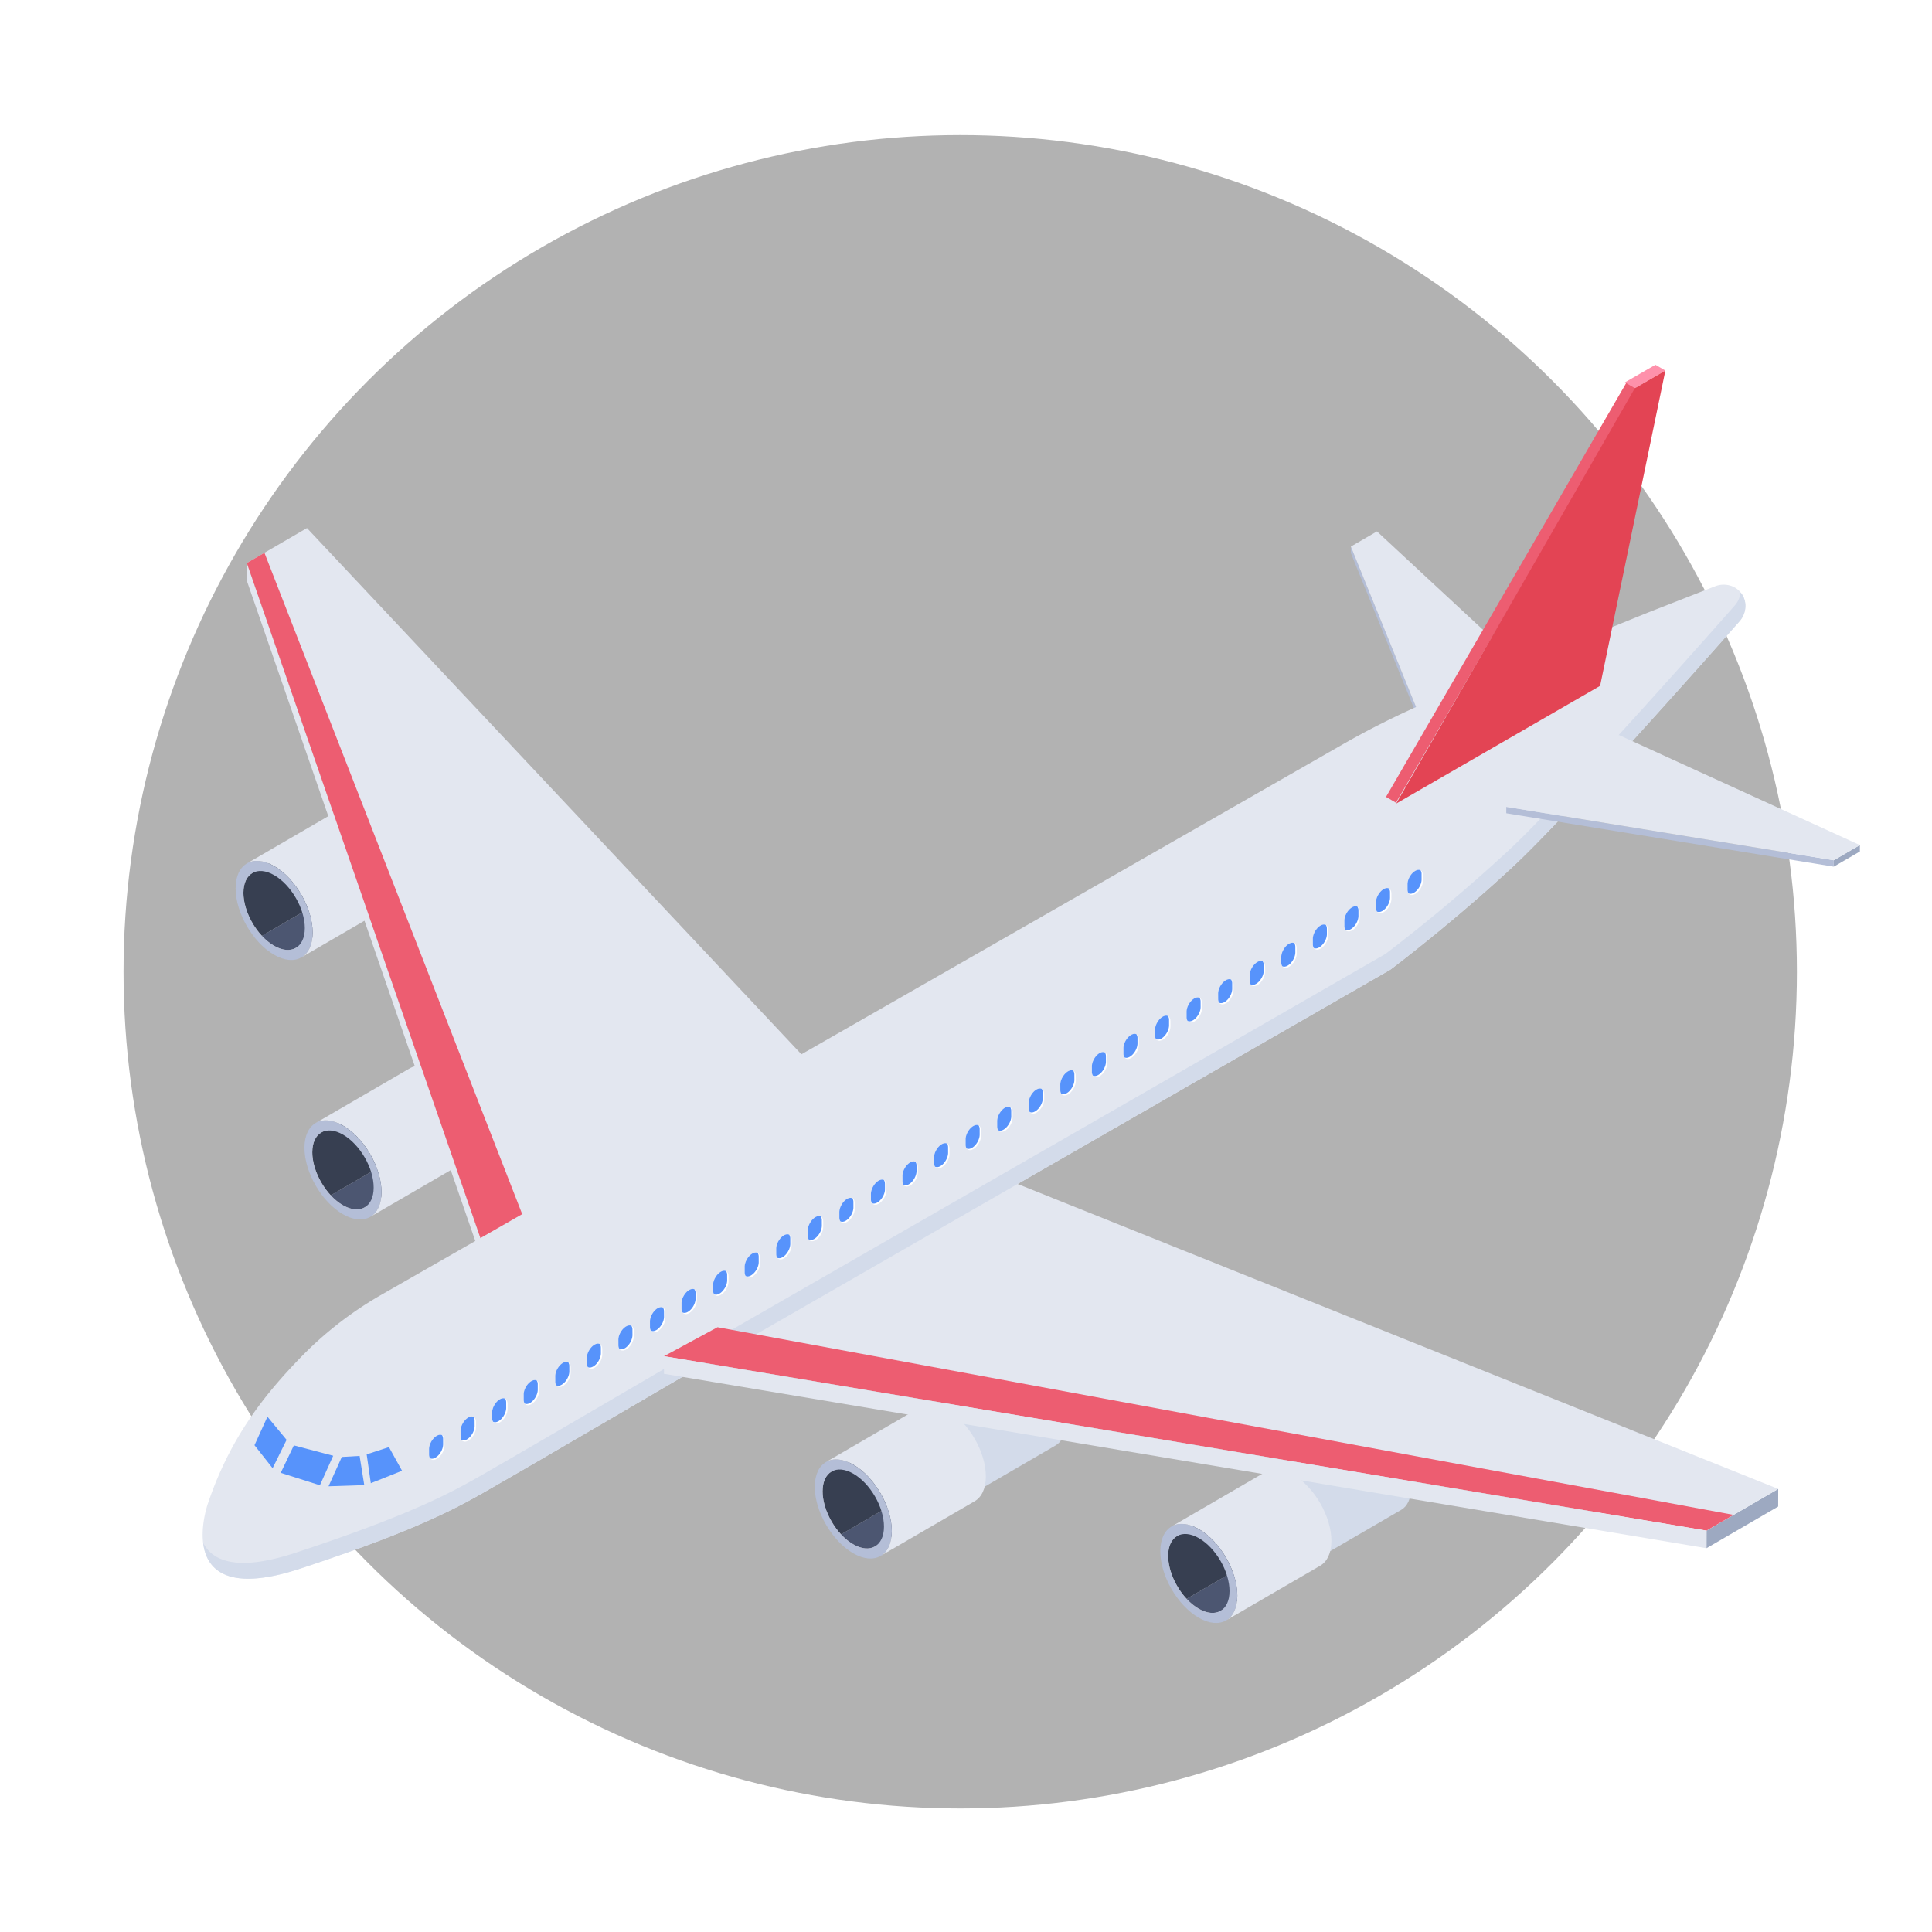 <svg width="143" height="143" viewBox="0 0 143 143" fill="none" xmlns="http://www.w3.org/2000/svg"><g id="ICON" clip-path="url(#clip0_997_16749)"><circle id="Ellipse 1" cx="71.072" cy="71.928" r="61.928" fill="#B2B2B2"/><g id="Group" filter="url(#filter0_d_997_16749)"><g id="Group_2"><g id="Group_3"><g id="Group_4"><path id="Vector" d="M67.206 58.969l-.47 6.884c-.058.431-.356.894-.707 1.097-.35.202-.65.084-.71-.279l-.49-6.33 2.377-1.372z" fill="#9DA9C1"/></g><g id="Group_5"><path id="Vector_2" d="M66.026 65.8c.15-.087.274-.017.274.157a.6.6 0 01-.272.472c-.152.087-.274.017-.275-.157a.6.6 0 01.273-.472z" fill="#4C5671"/></g><g id="Group_6"><path id="Vector_3" d="M65.517 67l-.163-.095c-.102-.06-.173-.17-.199-.329l-.489-6.33.163.095.49 6.33c.026.158.097.27.198.329z" fill="#D3DBEA"/></g></g><g id="Group_7"><g id="Group_8"><g id="Group_9"><path id="Vector_4" d="M65.03 67.243c.003.456.163.776.423.928l1.025.597c-.26-.152-.42-.472-.423-.928 0-.92.647-2.042 1.448-2.504.4-.232.766-.254 1.028-.102l-1.025-.597c-.263-.152-.627-.13-1.031.102-.801.461-1.448 1.583-1.445 2.504z" fill="#4C5671"/></g><g id="Group_10"><path id="Vector_5" d="M67.502 65.335c-.8.462-1.448 1.583-1.445 2.504.002.918.653 1.29 1.454.827.8-.462 1.447-1.582 1.444-2.5-.002-.921-.654-1.292-1.453-.831z" fill="#373F51"/></g></g></g><g id="Group_11"><g id="Group_12"><path id="Vector_6" d="M68.768 59.875l-.47 6.884c-.058.431-.357.895-.707 1.097-.35.202-.65.085-.71-.279l-.49-6.33 2.377-1.372z" fill="#9DA9C1"/></g><g id="Group_13"><path id="Vector_7" d="M67.587 66.707c.152-.087.274-.017.275.156a.6.6 0 01-.273.472c-.15.088-.274.018-.274-.156a.6.6 0 01.272-.472z" fill="#4C5671"/></g><g id="Group_14"><path id="Vector_8" d="M67.08 67.906l-.164-.095c-.101-.059-.173-.17-.199-.328l-.489-6.33.164.094.489 6.33c.026.159.097.27.198.329z" fill="#D3DBEA"/></g></g></g><g id="Group_15"><g id="Group_16"><g id="Group_17"><g id="Group_18"><g id="Group_19"><g id="Group_20"><path id="Vector_9" d="M41.092 63.294c-.002.783-.278 1.333-.723 1.592l-8.705 5.06c.445-.26.721-.81.723-1.593.005-1.574-1.103-3.493-2.473-4.284-.69-.398-1.315-.435-1.766-.173l8.705-5.059c.452-.262 1.077-.225 1.766.173 1.37.791 2.477 2.71 2.473 4.284z" fill="#D3DBEA"/></g></g></g><g id="Group_21"><g id="Group_22"><g id="Group_23"><path id="Vector_10" d="M32.357 62.938c-.631-.365-1.204-.398-1.617-.158l-6.962 4.045c-.408.237-.661.741-.663 1.457-.002.901.393 1.924.995 2.742l.015.02c.112.15.232.294.358.429l9.946-5.78c-.35-1.12-1.145-2.22-2.072-2.755z" fill="#373F51"/><path id="Vector_11" d="M24.534 71.53c.125.127.254.248.388.357a3.5 3.5 0 00.458.316c.631.365 1.202.399 1.615.159l.01-.006 4.036-2.345 2.916-1.694c.407-.236.661-.741.663-1.457a3.913 3.913 0 00-.19-1.167l-9.947 5.78.013.015.038.041z" fill="#4C5671"/></g><g id="Group_24"><path id="Vector_12" d="M35.199 67.194c-.002.899-.32 1.53-.83 1.828l-6.963 4.046c.512-.297.829-.93.83-1.828.007-1.809-1.266-4.013-2.84-4.921-.792-.458-1.51-.5-2.028-.199l6.962-4.046c.519-.301 1.237-.259 2.028.198 1.575.91 2.846 3.113 2.841 4.922z" fill="#E3E7F0"/></g><g id="Group_25"><path id="Vector_13" d="M25.396 66.319c1.574.909 2.846 3.112 2.84 4.92-.004 1.81-1.284 2.54-2.859 1.63-1.574-.908-2.846-3.112-2.841-4.92.005-1.81 1.286-2.54 2.86-1.63zm-.017 5.885c1.255.724 2.275.143 2.279-1.298.004-1.442-1.01-3.198-2.264-3.922-1.254-.724-2.275-.143-2.28 1.299-.003 1.441 1.01 3.197 2.265 3.921z" fill="#B4BED7"/></g></g></g></g><g id="Group_26"><g id="Group_27"><g id="Group_28"><g id="Group_29"><path id="Vector_14" d="M35.995 44.089c-.001.782-.277 1.333-.723 1.592l-8.705 5.059c.445-.259.721-.81.723-1.592.005-1.575-1.102-3.493-2.472-4.285-.69-.398-1.315-.435-1.767-.172l8.705-5.06c.452-.262 1.077-.225 1.766.173 1.37.791 2.478 2.71 2.473 4.285z" fill="#D3DBEA"/></g></g></g><g id="Group_30"><g id="Group_31"><g id="Group_32"><path id="Vector_15" d="M27.26 43.733c-.63-.365-1.204-.398-1.616-.158L18.68 47.62c-.408.237-.66.74-.663 1.457-.002.9.394 1.924.996 2.742l.015.02c.112.15.232.294.357.429l9.947-5.78c-.35-1.12-1.145-2.22-2.072-2.755z" fill="#373F51"/><path id="Vector_16" d="M19.438 52.324c.124.128.254.249.387.358.127.102.257.195.39.276l.068.04c.632.365 1.203.399 1.615.159l.011-.006 4.036-2.345 2.916-1.694c.407-.237.66-.741.663-1.458a3.914 3.914 0 00-.191-1.166l-9.947 5.78.013.014.039.042z" fill="#4C5671"/></g><g id="Group_33"><path id="Vector_17" d="M30.103 47.988c-.002.9-.32 1.531-.831 1.829l-6.962 4.046c.511-.297.828-.93.83-1.829.006-1.808-1.266-4.012-2.84-4.921-.792-.457-1.51-.5-2.029-.199l6.963-4.046c.518-.301 1.236-.259 2.028.199 1.574.909 2.846 3.112 2.84 4.921z" fill="#E3E7F0"/></g><g id="Group_34"><path id="Vector_18" d="M20.3 47.113c1.574.909 2.846 3.112 2.84 4.921-.005 1.81-1.285 2.539-2.859 1.63-1.574-.909-2.846-3.112-2.841-4.921.005-1.809 1.285-2.539 2.86-1.63zM20.283 53c1.255.724 2.274.143 2.279-1.299.004-1.441-1.01-3.197-2.264-3.922-1.255-.724-2.275-.142-2.28 1.3-.003 1.44 1.01 3.196 2.265 3.92z" fill="#B4BED7"/></g></g></g></g><g id="Group_35"><g id="Group_36"><g id="Group_37"><g id="Group_38"><path id="Vector_19" d="M78.863 88.39c-.002.782-.278 1.332-.723 1.591l-8.706 5.06c.446-.26.722-.81.724-1.593.005-1.574-1.103-3.493-2.473-4.284-.69-.398-1.315-.436-1.766-.173l8.705-5.06c.452-.262 1.077-.225 1.766.174 1.37.79 2.477 2.71 2.473 4.284z" fill="#D3DBEA"/></g></g></g><g id="Group_39"><g id="Group_40"><g id="Group_41"><path id="Vector_20" d="M70.128 88.033c-.632-.364-1.204-.398-1.617-.158l-6.963 4.045c-.408.237-.66.741-.663 1.457-.001.901.394 1.925.996 2.743l.015.02c.112.15.232.294.357.428l9.947-5.78c-.35-1.12-1.145-2.22-2.072-2.755z" fill="#373F51"/><path id="Vector_21" d="M62.305 96.624c.125.129.254.25.387.358.127.103.257.195.39.276l.069.041c.63.364 1.202.398 1.615.158l.01-.006 4.036-2.345 2.916-1.694c.407-.236.66-.741.663-1.457a3.913 3.913 0 00-.19-1.166l-9.948 5.779.014.015.038.041z" fill="#4C5671"/></g><g id="Group_42"><path id="Vector_22" d="M72.97 92.289c-.002.899-.32 1.531-.831 1.828l-6.962 4.047c.511-.298.828-.93.83-1.829.006-1.809-1.266-4.012-2.84-4.921-.792-.458-1.51-.5-2.029-.199l6.963-4.046c.518-.301 1.237-.259 2.028.199 1.574.908 2.846 3.112 2.84 4.92z" fill="#E3E7F0"/></g><g id="Group_43"><path id="Vector_23" d="M63.167 91.414c1.574.909 2.846 3.112 2.84 4.921-.005 1.81-1.285 2.539-2.859 1.63-1.574-.91-2.846-3.112-2.841-4.921.005-1.81 1.286-2.539 2.86-1.63zm-.017 5.885c1.255.725 2.275.143 2.279-1.298.004-1.442-1.01-3.198-2.264-3.922-1.255-.724-2.275-.142-2.28 1.299-.003 1.442 1.01 3.197 2.265 3.921z" fill="#B4BED7"/></g></g></g></g><g id="Group_44"><g id="Group_45"><g id="Group_46"><g id="Group_47"><path id="Vector_24" d="M104.439 93.16c-.002.783-.278 1.334-.723 1.592l-8.705 5.06c.445-.26.721-.81.723-1.592.005-1.575-1.103-3.494-2.473-4.285-.69-.398-1.315-.435-1.766-.173l8.705-5.059c.452-.262 1.077-.225 1.766.173 1.371.791 2.477 2.71 2.473 4.285z" fill="#D3DBEA"/></g></g></g><g id="Group_48"><g id="Group_49"><g id="Group_50"><path id="Vector_25" d="M95.704 92.804c-.631-.364-1.204-.398-1.617-.158l-6.962 4.045c-.408.237-.661.741-.663 1.457-.002.901.393 1.925.995 2.743l.015.019c.112.151.232.295.358.429l9.947-5.78c-.35-1.12-1.146-2.22-2.073-2.755z" fill="#373F51"/><path id="Vector_26" d="M87.881 101.395c.125.129.254.249.388.358.126.103.256.195.39.277l.068.04c.631.364 1.202.398 1.615.158l.011-.006 4.035-2.345 2.916-1.694c.407-.236.661-.741.663-1.457a3.913 3.913 0 00-.19-1.166l-9.947 5.779.013.015.038.041z" fill="#4C5671"/></g><g id="Group_51"><path id="Vector_27" d="M98.546 97.06c-.002.899-.319 1.531-.83 1.828l-6.963 4.047c.512-.298.829-.93.83-1.829.007-1.809-1.266-4.012-2.84-4.921-.791-.458-1.51-.5-2.028-.199l6.962-4.046c.519-.301 1.237-.259 2.028.198 1.575.91 2.846 3.113 2.841 4.922z" fill="#E3E7F0"/></g><g id="Group_52"><path id="Vector_28" d="M88.743 96.185c1.574.909 2.846 3.112 2.84 4.921-.004 1.809-1.284 2.539-2.859 1.63-1.574-.909-2.846-3.112-2.841-4.921.005-1.81 1.286-2.539 2.86-1.63zm-.017 5.885c1.255.725 2.275.143 2.279-1.298.004-1.442-1.01-3.198-2.264-3.922-1.254-.724-2.275-.142-2.28 1.299-.003 1.442 1.01 3.197 2.265 3.921z" fill="#B4BED7"/></g></g></g></g><g id="Group_53"><g id="Group_54"><g id="Group_55"><path id="Vector_29" d="M106.687 39.948l-.001.474-6.7-16.493.001-.474 6.7 16.493z" fill="#B4BED7"/></g><g id="Group_56"><g id="Group_57"><path id="Vector_30" d="M115.662 35.088l-8.975 4.86-6.7-16.493 1.932-1.123 13.743 12.756z" fill="#E3E7F0"/></g></g></g></g><g id="Group_58"><g id="Group_59"><g id="Group_60"><path id="Vector_31" d="M35.95 75.76l-.005 1.304-17.678-51.089.004-1.303L35.949 75.76z" fill="#E3E7F0"/></g><g id="Group_61"><g id="Group_62"><path id="Vector_32" d="M60.609 62.409L35.949 75.76 18.271 24.672l4.45-2.586 37.888 40.323z" fill="#E3E7F0"/></g></g></g></g><g id="Group_63"><g id="Group_64"><path id="Vector_33" d="M131.618 93.205l-.003 1.303-5.308 3.085.003-1.303 5.308-3.085z" fill="#9DA9C1"/></g><g id="Group_65"><g id="Group_66"><path id="Vector_34" d="M131.618 93.205l-5.308 3.085-77.161-12.91 24.66-13.351 57.809 23.175z" fill="#E3E7F0"/></g></g></g><path id="Vector_35" d="M35.949 75.76l3.163-1.712-19.539-50.133-1.302.757 17.678 51.089z" fill="#ED5D71"/><path id="Vector_36" d="M128.963 27.031a2.391 2.391 0 00-.09-.133c-.44-.589-1.247-.771-1.931-.503l-4.963 1.943-15.097 6.114a61.728 61.728 0 00-7.497 3.644l-71.142 40.73a27.024 27.024 0 00-6.007 4.663c-2.658 2.75-5.196 5.903-6.846 10.79 0 0-2.85 8.017 6.855 4.816 9.705-3.2 12.252-4.887 14.902-6.401 2.65-1.514 14.764-8.604 14.764-8.604l51.002-29.321s4.577-3.442 9.086-7.64c4.02-3.744 14.525-15.615 16.754-18.143.477-.541.588-1.34.21-1.955z" fill="#E3E7F0"/><g id="Group_67"><path id="Vector_37" d="M128.963 27.032a2.05 2.05 0 00-.09-.134c-.013-.016-.032-.025-.045-.041a1.742 1.742 0 01-.425.958c-2.229 2.527-12.734 14.398-16.754 18.142a127.643 127.643 0 01-9.086 7.64L51.56 82.918s-12.114 7.09-14.763 8.605c-2.65 1.514-5.197 3.2-14.902 6.4-4.337 1.431-6.159.617-6.856-.716.23 1.898 1.684 3.709 7.206 1.888 9.705-3.2 12.252-4.886 14.902-6.4 2.65-1.515 14.764-8.605 14.764-8.605l51.002-29.321s4.577-3.442 9.086-7.64c4.02-3.743 14.525-15.615 16.754-18.143.477-.54.588-1.34.21-1.954z" fill="#D3DBEA"/></g><g id="Group_68"><g id="Group_69"><g id="Group_70"><path id="Vector_38" d="M104.751 47.461c-.316.182-.571.624-.57.987l.001.394c.001.363.258.508.573.326.316-.182.57-.623.569-.986l-.001-.394c-.001-.362-.257-.51-.572-.327z" fill="#fff"/></g><g id="Group_71"><path id="Vector_39" d="M104.653 49.078c.315-.182.57-.623.568-.987l-.001-.393a.48.48 0 00-.077-.283c-.103-.053-.24-.042-.392.046-.316.181-.571.624-.57.986l.001.394c0 .12.029.214.077.283.103.052.241.042.394-.046z" fill="#5793FB"/></g></g><g id="Group_72"><g id="Group_73"><path id="Vector_40" d="M102.414 48.81c-.315.182-.57.624-.569.987l.001.394c.001.363.258.508.573.326.315-.182.57-.623.569-.986l-.001-.394c-.001-.362-.257-.509-.573-.327z" fill="#fff"/></g><g id="Group_74"><path id="Vector_41" d="M102.316 50.427c.316-.182.57-.623.569-.986l-.001-.394a.488.488 0 00-.077-.283c-.103-.053-.241-.042-.393.046-.315.182-.571.624-.57.986l.002.394c0 .12.028.215.077.283.103.053.241.042.393-.046z" fill="#5793FB"/></g></g><g id="Group_75"><g id="Group_76"><path id="Vector_42" d="M100.077 50.159c-.315.182-.57.624-.57.986l.002.394c.001.363.258.509.573.327.316-.182.57-.623.569-.986l-.001-.394c-.001-.362-.257-.51-.573-.327z" fill="#fff"/></g><g id="Group_77"><path id="Vector_43" d="M99.98 51.775c.315-.182.569-.622.568-.986l-.001-.394a.48.48 0 00-.077-.283c-.103-.052-.241-.041-.393.046-.315.182-.57.625-.57.987l.002.394a.49.49 0 00.077.283c.103.052.241.041.394-.047z" fill="#5793FB"/></g></g><g id="Group_78"><g id="Group_79"><path id="Vector_44" d="M97.741 51.507c-.315.182-.57.624-.57.986l.002.394c0 .364.258.51.573.327.315-.182.57-.623.569-.986l-.001-.394c-.001-.362-.258-.51-.573-.327z" fill="#fff"/></g><g id="Group_80"><path id="Vector_45" d="M97.643 53.123c.316-.181.57-.622.57-.986l-.002-.394a.487.487 0 00-.077-.282c-.103-.053-.24-.042-.393.045-.315.182-.57.625-.57.987l.002.394c0 .12.028.214.077.283.103.052.241.041.393-.047z" fill="#5793FB"/></g></g><g id="Group_81"><g id="Group_82"><path id="Vector_46" d="M95.405 52.856c-.315.182-.57.624-.57.987l.001.393c.001.364.258.51.574.327.315-.182.57-.623.569-.986l-.002-.394c0-.362-.257-.51-.572-.327z" fill="#fff"/></g><g id="Group_83"><path id="Vector_47" d="M95.307 54.473c.315-.182.57-.623.569-.986l-.001-.394a.487.487 0 00-.078-.283c-.102-.052-.24-.042-.392.046-.315.182-.57.624-.57.987l.001.393c0 .12.03.215.078.283.102.053.24.042.393-.046z" fill="#5793FB"/></g></g><g id="Group_84"><g id="Group_85"><path id="Vector_48" d="M93.068 54.205c-.315.182-.57.624-.57.986l.002.394c0 .363.258.509.573.327.316-.182.57-.623.57-.986l-.002-.394c-.001-.362-.257-.51-.573-.327z" fill="#fff"/></g><g id="Group_86"><path id="Vector_49" d="M92.97 55.821c.316-.182.57-.623.57-.986l-.002-.394a.486.486 0 00-.077-.283c-.103-.052-.24-.042-.393.046-.315.182-.57.624-.57.987l.002.394c0 .119.028.214.077.282.103.053.241.042.394-.046z" fill="#5793FB"/></g></g><g id="Group_87"><g id="Group_88"><path id="Vector_50" d="M90.732 55.553c-.315.182-.57.625-.57.987l.002.394c0 .363.258.509.573.327.315-.183.57-.623.569-.987l-.001-.394c-.001-.362-.258-.509-.573-.327z" fill="#fff"/></g><g id="Group_89"><path id="Vector_51" d="M90.634 57.17c.316-.182.57-.623.569-.986l-.001-.394a.486.486 0 00-.077-.283c-.103-.052-.24-.041-.393.046-.315.182-.57.625-.57.987l.002.394c0 .119.028.214.077.283.103.052.24.041.393-.047z" fill="#5793FB"/></g></g><g id="Group_90"><g id="Group_91"><path id="Vector_52" d="M88.396 56.902c-.316.182-.57.625-.57.987l.001.394c.001.363.258.509.574.327.315-.182.57-.623.569-.987l-.002-.393c0-.363-.257-.51-.572-.328z" fill="#fff"/></g><g id="Group_92"><path id="Vector_53" d="M88.298 58.52c.315-.183.57-.623.569-.987l-.002-.394a.487.487 0 00-.077-.283c-.102-.052-.24-.041-.392.046-.316.182-.571.625-.57.987l.001.394c0 .12.029.214.077.283.103.052.241.041.394-.047z" fill="#5793FB"/></g></g><g id="Group_93"><g id="Group_94"><path id="Vector_54" d="M86.06 58.25c-.316.182-.571.625-.57.987l.001.394c.001.363.258.509.573.327.316-.182.57-.623.57-.986l-.002-.394c-.001-.363-.257-.51-.573-.328z" fill="#fff"/></g><g id="Group_95"><path id="Vector_55" d="M85.962 59.868c.315-.182.57-.623.568-.986v-.394a.486.486 0 00-.078-.283c-.102-.053-.24-.042-.392.046-.316.182-.571.624-.57.986l.001.394c0 .12.029.214.077.283.103.053.241.042.394-.046z" fill="#5793FB"/></g></g><g id="Group_96"><g id="Group_97"><path id="Vector_56" d="M83.723 59.6c-.315.182-.57.624-.57.986l.002.394c0 .363.258.509.573.327.315-.182.57-.623.569-.986l-.001-.394c-.001-.362-.258-.51-.573-.327z" fill="#fff"/></g><g id="Group_98"><path id="Vector_57" d="M83.625 61.217c.316-.182.57-.623.569-.986l-.001-.394a.486.486 0 00-.077-.283c-.103-.053-.24-.042-.393.046-.315.182-.57.624-.57.986l.001.394c0 .12.03.215.078.283.103.053.24.042.393-.046z" fill="#5793FB"/></g></g><g id="Group_99"><g id="Group_100"><path id="Vector_58" d="M81.387 60.948c-.316.182-.57.625-.57.987l.001.394c.001.363.258.509.574.327.315-.182.57-.623.568-.987v-.393c-.002-.363-.258-.51-.573-.328z" fill="#fff"/></g><g id="Group_101"><path id="Vector_59" d="M81.289 62.565c.315-.182.57-.622.569-.986l-.001-.394a.486.486 0 00-.078-.283c-.102-.052-.24-.041-.392.046-.316.182-.57.625-.57.987l.001.394a.49.49 0 00.077.283c.103.052.242.041.394-.047z" fill="#5793FB"/></g></g><g id="Group_102"><g id="Group_103"><path id="Vector_60" d="M79.05 62.297c-.315.182-.57.624-.57.987l.002.393c.001.364.258.51.573.327.316-.182.57-.623.57-.986l-.002-.394c-.001-.362-.257-.51-.573-.327z" fill="#fff"/></g><g id="Group_104"><path id="Vector_61" d="M78.952 63.914c.316-.182.57-.623.57-.986l-.002-.394a.486.486 0 00-.077-.283c-.103-.052-.24-.042-.393.046-.315.182-.57.624-.57.987l.002.393c0 .12.028.215.077.283.103.053.241.042.393-.046z" fill="#5793FB"/></g></g><g id="Group_105"><g id="Group_106"><path id="Vector_62" d="M76.714 63.645c-.315.182-.57.625-.57.987l.002.394c0 .363.258.509.573.327.315-.182.57-.623.569-.986l-.001-.394c-.001-.362-.258-.51-.573-.328z" fill="#fff"/></g><g id="Group_107"><path id="Vector_63" d="M76.616 65.262c.316-.182.57-.623.57-.986l-.002-.394a.486.486 0 00-.077-.283c-.103-.052-.24-.042-.393.046-.315.182-.57.624-.57.987l.002.394c0 .119.028.214.077.282.103.053.241.042.393-.046z" fill="#5793FB"/></g></g><g id="Group_108"><g id="Group_109"><path id="Vector_64" d="M74.378 64.994c-.316.182-.57.624-.57.987l.001.394c.001.363.258.508.574.326.315-.182.57-.622.568-.986v-.394c-.002-.362-.258-.509-.573-.327z" fill="#fff"/></g><g id="Group_110"><path id="Vector_65" d="M74.28 66.61c.315-.181.57-.622.569-.985l-.002-.394a.485.485 0 00-.077-.283c-.102-.053-.24-.042-.392.046-.316.182-.57.624-.57.986l.001.394c0 .12.029.215.077.283.103.053.242.042.394-.046z" fill="#5793FB"/></g></g><g id="Group_111"><g id="Group_112"><path id="Vector_66" d="M72.041 66.343c-.315.182-.57.625-.57.987l.001.394c.002.363.259.509.574.327.315-.183.57-.623.569-.987l-.001-.393c-.002-.363-.258-.51-.573-.328z" fill="#fff"/></g><g id="Group_113"><path id="Vector_67" d="M71.943 67.96c.315-.182.57-.622.569-.986l-.001-.394a.487.487 0 00-.078-.283c-.102-.052-.24-.041-.392.046-.315.182-.57.625-.57.987l.001.394c0 .119.03.214.078.283.102.052.24.041.393-.047z" fill="#5793FB"/></g></g><g id="Group_114"><g id="Group_115"><path id="Vector_68" d="M69.705 67.691c-.316.182-.571.625-.57.987l.001.394c.001.363.258.509.574.327.315-.182.57-.623.568-.987v-.393c-.002-.363-.258-.51-.573-.328z" fill="#fff"/></g><g id="Group_116"><path id="Vector_69" d="M69.606 69.309c.316-.183.57-.623.57-.987l-.002-.393a.486.486 0 00-.077-.284c-.103-.052-.24-.041-.393.047-.315.182-.57.624-.57.986l.002.394c0 .12.029.214.077.283.103.052.241.042.394-.046z" fill="#5793FB"/></g></g><g id="Group_117"><g id="Group_118"><path id="Vector_70" d="M67.368 69.04c-.315.183-.57.625-.57.987l.002.394c0 .363.258.509.573.327.316-.182.57-.623.569-.986l-.001-.394c-.001-.362-.257-.51-.573-.328z" fill="#fff"/></g><g id="Group_119"><path id="Vector_71" d="M67.27 70.657c.316-.182.57-.623.57-.986l-.002-.394a.486.486 0 00-.077-.283c-.103-.052-.24-.042-.393.046-.315.182-.57.624-.57.987l.002.394c0 .119.029.214.077.282.103.053.241.042.394-.046z" fill="#5793FB"/></g></g><g id="Group_120"><g id="Group_121"><path id="Vector_72" d="M65.032 70.39c-.315.181-.57.623-.57.986l.001.394c.002.363.259.508.574.327.315-.183.57-.623.569-.987l-.001-.394c-.001-.362-.258-.509-.573-.327z" fill="#fff"/></g><g id="Group_122"><path id="Vector_73" d="M64.934 72.006c.316-.182.57-.623.569-.986l-.001-.394a.486.486 0 00-.078-.283c-.102-.052-.24-.041-.392.046-.315.182-.57.625-.57.987l.001.394c0 .119.03.214.078.283.103.052.24.041.393-.047z" fill="#5793FB"/></g></g><g id="Group_123"><g id="Group_124"><path id="Vector_74" d="M62.696 71.738c-.316.182-.571.624-.57.987l.001.393c.001.364.258.51.573.327.316-.182.57-.623.57-.986l-.002-.394c0-.362-.257-.51-.572-.327z" fill="#fff"/></g><g id="Group_125"><path id="Vector_75" d="M62.598 73.355c.315-.182.57-.623.569-.986l-.001-.394a.487.487 0 00-.078-.283c-.102-.052-.24-.042-.392.046-.315.182-.57.624-.57.987l.001.393c0 .12.029.215.078.283.102.053.24.042.393-.046z" fill="#5793FB"/></g></g><g id="Group_126"><g id="Group_127"><path id="Vector_76" d="M60.36 73.086c-.316.183-.571.625-.57.987v.394c.002.363.259.509.574.327.315-.182.57-.623.569-.986l-.001-.394c-.001-.363-.257-.51-.573-.328z" fill="#fff"/></g><g id="Group_128"><path id="Vector_77" d="M60.261 74.704c.316-.182.57-.623.57-.987l-.002-.393a.486.486 0 00-.077-.284c-.103-.052-.24-.041-.393.046-.315.183-.57.625-.57.987l.002.394c0 .12.028.214.077.283.103.052.241.042.393-.046z" fill="#5793FB"/></g></g><g id="Group_129"><g id="Group_130"><path id="Vector_78" d="M58.023 74.435c-.315.182-.57.624-.57.987l.002.394c0 .363.258.508.573.326.315-.182.57-.623.569-.986l-.001-.394c-.002-.362-.258-.509-.573-.327z" fill="#fff"/></g><g id="Group_131"><path id="Vector_79" d="M57.925 76.052c.315-.182.57-.623.569-.986l-.001-.394a.486.486 0 00-.078-.283c-.102-.052-.24-.042-.392.046-.315.182-.57.624-.57.987l.002.394c0 .119.028.214.077.282.102.053.24.042.393-.046z" fill="#5793FB"/></g></g><g id="Group_132"><g id="Group_133"><path id="Vector_80" d="M55.687 75.784c-.316.182-.571.624-.57.986l.001.394c.001.364.258.509.573.327.316-.182.57-.623.57-.986l-.002-.394c0-.362-.257-.51-.572-.327z" fill="#fff"/></g><g id="Group_134"><path id="Vector_81" d="M55.589 77.4c.315-.181.57-.622.569-.985l-.002-.394a.486.486 0 00-.077-.283c-.102-.053-.24-.042-.392.046-.316.182-.571.624-.57.986l.001.394c0 .12.029.215.077.283.103.053.242.042.394-.046z" fill="#5793FB"/></g></g><g id="Group_135"><g id="Group_136"><path id="Vector_82" d="M53.35 77.133c-.315.182-.57.624-.57.987l.002.393c0 .364.258.51.573.327.315-.182.57-.623.569-.986l-.001-.394c-.001-.362-.257-.51-.573-.327z" fill="#fff"/></g><g id="Group_137"><path id="Vector_83" d="M53.252 78.75c.316-.182.57-.623.57-.986l-.002-.394a.486.486 0 00-.077-.283c-.103-.053-.24-.042-.393.046-.315.182-.57.624-.57.987l.002.393c0 .12.029.215.077.283.103.053.241.042.393-.046z" fill="#5793FB"/></g></g><g id="Group_138"><g id="Group_139"><path id="Vector_84" d="M51.014 78.481c-.315.183-.57.625-.57.987l.002.394c0 .363.258.509.573.327.315-.182.57-.623.569-.986l-.002-.394c0-.363-.257-.51-.572-.328z" fill="#fff"/></g><g id="Group_140"><path id="Vector_85" d="M50.916 80.099c.315-.182.57-.623.569-.987l-.001-.393a.486.486 0 00-.078-.283c-.102-.053-.24-.042-.392.045-.315.183-.57.625-.57.987l.001.394c0 .12.03.214.078.283.102.052.24.042.393-.046z" fill="#5793FB"/></g></g><g id="Group_141"><g id="Group_142"><path id="Vector_86" d="M48.678 79.83c-.316.182-.571.624-.57.987l.001.394c.001.363.258.508.573.326.316-.182.57-.623.57-.986l-.002-.394c0-.362-.257-.509-.572-.327z" fill="#fff"/></g><g id="Group_143"><path id="Vector_87" d="M48.58 81.447c.315-.182.57-.623.569-.986l-.002-.394a.486.486 0 00-.077-.283c-.102-.052-.24-.042-.392.046-.316.182-.571.624-.57.987l.001.394c0 .119.029.214.077.282.103.053.242.042.394-.046z" fill="#5793FB"/></g></g><g id="Group_144"><g id="Group_145"><path id="Vector_88" d="M46.341 81.179c-.315.182-.57.624-.57.986l.002.394c0 .364.258.509.573.327.316-.182.57-.623.569-.986l-.001-.394c-.001-.362-.257-.51-.573-.327z" fill="#fff"/></g><g id="Group_146"><path id="Vector_89" d="M46.243 82.796c.316-.182.57-.623.57-.986l-.002-.394a.486.486 0 00-.077-.283c-.103-.053-.24-.042-.393.046-.315.182-.57.624-.57.986l.002.394c0 .12.028.215.077.283.103.053.241.042.393-.046z" fill="#5793FB"/></g></g><g id="Group_147"><g id="Group_148"><path id="Vector_90" d="M44.005 82.527c-.315.182-.57.625-.57.987l.001.394c.002.363.258.509.574.327.315-.182.57-.623.569-.987l-.002-.393c0-.363-.257-.51-.572-.328z" fill="#fff"/></g><g id="Group_149"><path id="Vector_91" d="M43.907 84.144c.315-.181.57-.622.569-.986l-.001-.394a.485.485 0 00-.078-.282c-.102-.053-.24-.042-.392.045-.315.182-.57.625-.57.987l.001.394c0 .12.03.214.078.283.102.052.24.041.393-.047z" fill="#5793FB"/></g></g><g id="Group_150"><g id="Group_151"><path id="Vector_92" d="M41.668 83.876c-.315.182-.57.625-.57.987l.002.394c0 .363.258.509.573.327.315-.182.57-.623.569-.987l-.001-.393c-.001-.363-.258-.51-.573-.328z" fill="#fff"/></g><g id="Group_152"><path id="Vector_93" d="M41.57 85.494c.316-.182.57-.623.57-.987l-.002-.393a.487.487 0 00-.077-.283c-.103-.053-.24-.042-.393.045-.315.182-.57.625-.57.987l.002.394c0 .12.028.214.077.283.103.052.241.042.393-.046z" fill="#5793FB"/></g></g><g id="Group_153"><g id="Group_154"><path id="Vector_94" d="M39.332 85.225c-.315.182-.57.625-.57.987l.001.394c.001.363.258.508.574.326.315-.182.57-.623.569-.986l-.002-.394c0-.362-.257-.509-.572-.327z" fill="#fff"/></g><g id="Group_155"><path id="Vector_95" d="M39.234 86.842c.315-.182.57-.623.569-.986l-.001-.394a.486.486 0 00-.078-.283c-.102-.052-.24-.042-.392.046-.315.182-.57.625-.57.987l.001.394c0 .119.029.214.078.282.102.053.24.042.393-.046z" fill="#5793FB"/></g></g><g id="Group_156"><g id="Group_157"><path id="Vector_96" d="M36.995 86.574c-.315.182-.57.624-.57.986l.002.394c.001.364.258.509.573.327.316-.182.57-.623.57-.986l-.002-.394c0-.362-.257-.51-.572-.327z" fill="#fff"/></g><g id="Group_158"><path id="Vector_97" d="M36.898 88.19c.315-.181.57-.622.569-.985l-.002-.394a.486.486 0 00-.077-.283c-.102-.053-.24-.042-.392.046-.316.182-.571.624-.57.987l.001.393c0 .12.029.215.077.283.103.053.241.042.394-.046z" fill="#5793FB"/></g></g><g id="Group_159"><g id="Group_160"><path id="Vector_98" d="M34.66 87.922c-.316.182-.571.625-.57.987v.394c.002.363.259.509.574.327.315-.182.57-.623.569-.986l-.001-.394c-.001-.363-.258-.51-.573-.328z" fill="#fff"/></g><g id="Group_161"><path id="Vector_99" d="M34.561 89.539c.316-.182.57-.623.57-.986l-.002-.394a.486.486 0 00-.077-.283c-.103-.052-.24-.042-.393.046-.315.182-.57.624-.57.987l.002.393c0 .12.028.215.077.283.103.053.241.042.393-.046z" fill="#5793FB"/></g></g><g id="Group_162"><g id="Group_163"><path id="Vector_100" d="M32.328 89.274c-.315.182-.57.624-.57.987l.001.394c.002.363.258.508.574.326.315-.182.57-.623.569-.986l-.002-.394c0-.362-.257-.51-.572-.327z" fill="#fff"/></g><g id="Group_164"><path id="Vector_101" d="M32.23 90.89c.315-.181.57-.622.569-.986l-.001-.393a.486.486 0 00-.078-.283c-.102-.053-.24-.042-.392.046-.315.181-.57.624-.57.986l.001.394c0 .12.029.214.078.283.102.052.24.042.393-.046z" fill="#5793FB"/></g></g></g><g id="Group_165" fill="#5793FB"><path id="Vector_102" d="M19.795 87.862l-.958 2.108 1.341 1.7 1.035-2.096-1.418-1.712z"/><path id="Vector_103" d="M21.75 89.983l-.972 2.031 2.9.92.984-2.184-2.913-.767z"/><path id="Vector_104" d="M25.3 90.839l-.983 2.171 2.645-.089-.345-2.159-1.316.077z"/><path id="Vector_105" d="M28.788 90.11l-1.648.537.307 2.134 2.312-.92-.97-1.75z"/></g><g id="Group_166"><g id="Group_167"><path id="Vector_106" d="M137.662 45.551l-.001.474-1.932 1.123.001-.474 1.932-1.123z" fill="#9DA9C1"/></g><g id="Group_168"><path id="Vector_107" d="M135.731 46.674l-.002.474-24.239-3.953.001-.474 24.24 3.953z" fill="#B4BED7"/></g><g id="Group_169"><g id="Group_170"><path id="Vector_108" d="M137.662 45.55l-1.931 1.124-24.24-3.953 8.324-5.322 17.847 8.152z" fill="#E3E7F0"/></g></g></g><g id="Group_171"><g id="Group_172"><g id="Group_173"><path id="Vector_109" d="M120.391 11.31l.736.426-17.803 30.676-.736-.427 17.803-30.676z" fill="#ED5D71"/></g><g id="Group_174"><path id="Vector_110" d="M121.006 11.732l-.736-.428L122.529 10l.736.428-2.259 1.304z" fill="#FE91AB"/></g></g><g id="Group_175"><path id="Vector_111" d="M123.265 10.428l-4.831 23.336-15.097 8.716 17.669-30.748 2.259-1.304z" fill="#E34454"/></g></g></g><g id="Group_176"><path id="Vector_112" d="M126.31 96.29l2.003-1.164-75.204-13.89-3.96 2.145L126.31 96.29z" fill="#ED5D71"/></g><g id="Group_177"><path id="Vector_113" d="M126.31 96.29l-.004 1.303-77.161-12.909.004-1.303L126.31 96.29z" fill="#E3E7F0"/></g></g></g></g><defs><clipPath id="clip0_997_16749"><path fill="#fff" d="M0 0h143v143H0z"/></clipPath><filter id="filter0_d_997_16749" x="-8.4" y="3.6" width="169.462" height="139.926" filterUnits="userSpaceOnUse" color-interpolation-filters="sRGB"><feFlood flood-opacity="0" result="BackgroundImageFix"/><feColorMatrix in="SourceAlpha" values="0 0 0 0 0 0 0 0 0 0 0 0 0 0 0 0 0 0 127 0" result="hardAlpha"/><feOffset dy="17"/><feGaussianBlur stdDeviation="11.7"/><feComposite in2="hardAlpha" operator="out"/><feColorMatrix values="0 0 0 0 0 0 0 0 0 0 0 0 0 0 0 0 0 0 0.33 0"/><feBlend in2="BackgroundImageFix" result="effect1_dropShadow_997_16749"/><feBlend in="SourceGraphic" in2="effect1_dropShadow_997_16749" result="shape"/></filter></defs></svg>